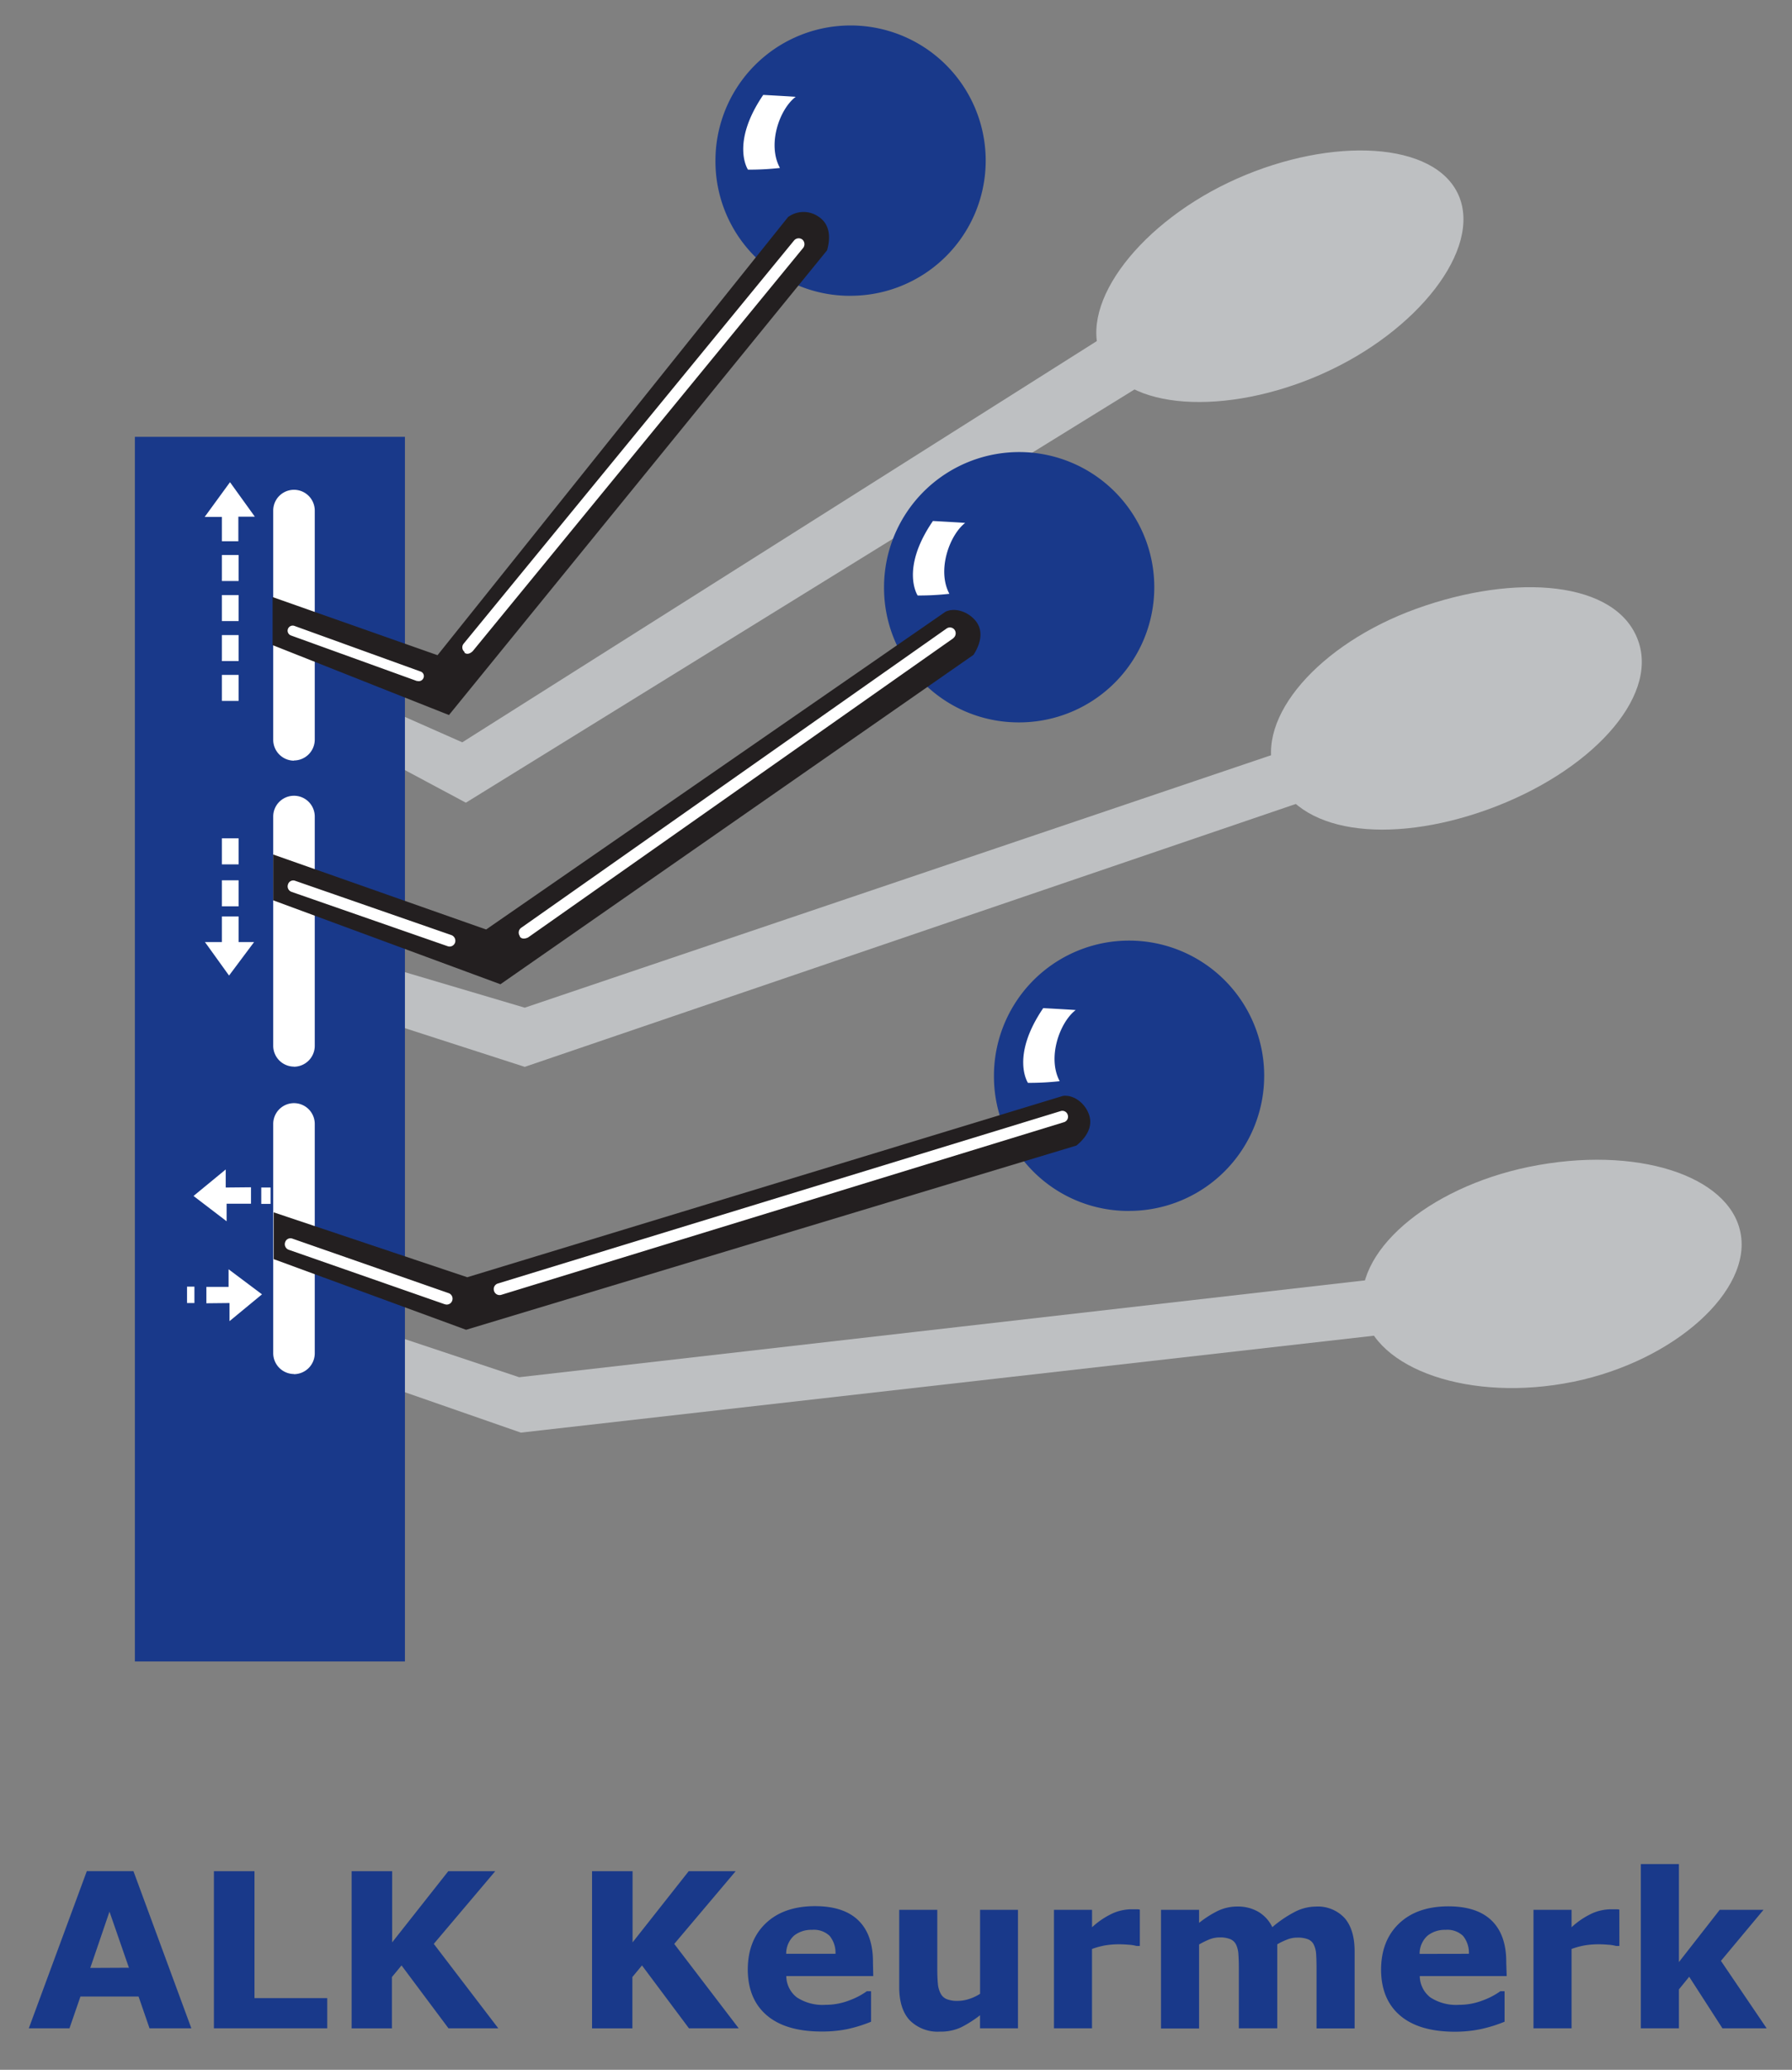 <svg id="Laag_2_kopie" data-name="Laag 2 kopie" xmlns="http://www.w3.org/2000/svg" viewBox="0 0 373.2 430.93"><rect x="0" y="0" width="373.2" height="430.93" fill="#808080" stroke="none"/><defs><style>.cls-1{fill:#bec0c2;}.cls-2{fill:none;stroke:#f26649;stroke-width:0.7px;}.cls-3{fill:#19398a;}.cls-4{fill:#fff;}.cls-5{fill:#231f20;}</style></defs><title>alk</title><path class="cls-1" d="M275.29 77.87c19.91-8.8 33.37-26 28.48-37.21s-26.3-12.27-46.15-3.47S224.48 63 229.31 74.27s26.12 12.4 46 3.6M309.81 168.55c21.35-7.72 35.62-23.25 31.36-35.13-4.43-12.49-25.44-14.18-46.21-6.68-20.37 7.37-33.6 22.73-29.52 34.26 4.43 12.49 23.65 15 44.37 7.55M327.65 287.69c21.23-4.38 37.29-19.08 34.81-31.1-2.36-11.84-21.7-18.21-44-13.66-21.29 4.38-36.94 18-34.53 30.1s22.38 19 43.68 14.66"/><path class="cls-1" d="M76.65 276.24l31.47 10.5 184.89-21.17-.17 11.76-184.37 20.94-32.51-11.32.69-10.71M76.65 200.13l32.63 9.67 159.04-53.78 4.49 10.36-163.53 55.74-32.52-10.5-.11-11.49M81.65 148.08l14.62 6.47 134.48-85.01 8.98 9.41-142.71 88.17-14.68-7.85-.69-11.19"/><path class="cls-2" d="M93.23 197a1.2 1.2 0 0 0 1.54-.75 1.26 1.26 0 0 0-.75-1.56l-32.55-11.31a1.13 1.13 0 0 0-1.49.75 1.21 1.21 0 0 0 .75 1.56z"/><path class="cls-3" d="M176.84 61.58A28.14 28.14 0 1 0 149 33.42a28 28 0 0 0 27.89 28.17M212 150.4a28.14 28.14 0 1 0-27.89-28.12A28 28 0 0 0 212 150.4M234.86 252.11A28.14 28.14 0 1 0 207 223.95a28 28 0 0 0 27.89 28.17"/><path class="cls-4" d="M158.95 19.76c-6.86 10.09-3.18 15.56-3.18 15.56a57.66 57.66 0 0 0 6.66-.35c-2.68-4.92-.1-12.25 3.28-14.81-1.24-.1-6.76-.4-6.76-.4M194.29 108.47c-6.86 10-3.18 15.51-3.18 15.51a56.7 56.7 0 0 0 6.61-.35c-2.63-4.87 0-12.2 3.28-14.76-1.19-.1-6.71-.4-6.71-.4M217.26 209.89c-6.86 10.09-3.18 15.56-3.18 15.56a56.5 56.5 0 0 0 6.61-.35c-2.63-4.92 0-12.25 3.33-14.81-1.24-.1-6.76-.4-6.76-.4"/><path class="cls-3" d="M28.09 90.95h56.24v254.96H28.09z"/><path class="cls-4" d="M61.22 158.33a4.35 4.35 0 0 0 4.33-4.33v-47.7a4.32 4.32 0 1 0-8.65 0V154a4.35 4.35 0 0 0 4.32 4.37M61.22 222.09a4.35 4.35 0 0 0 4.33-4.37V170a4.32 4.32 0 1 0-8.65 0v47.7a4.35 4.35 0 0 0 4.32 4.37M61.22 286.1a4.35 4.35 0 0 0 4.33-4.37V234a4.32 4.32 0 1 0-8.65 0v47.7a4.35 4.35 0 0 0 4.32 4.37M47.01 247.24v-3.76L40.3 249l6.9 5.27v-3.66h5.07v-3.42l-5.26.05M54.41 247.24h1.94v3.41h-1.94zM47.8 271.29v3.77l6.76-5.58-6.96-5.22v3.67h-4.62v3.41l4.82-.05M38.95 267.88h1.54v3.41h-1.54zM42.63 107.62h3.58v5.07h3.43v-5.12h3.43l-5.17-7.18-5.27 7.23M46.21 115.55h3.48v5.42h-3.48zM46.21 123.89h3.48v5.42h-3.48zM46.21 132.22h3.48v5.42h-3.48zM46.21 140.51h3.48v5.42h-3.48zM46.21 174.54h3.48v5.42h-3.48zM46.21 183.28h3.48v5.42h-3.48zM46.21 190.81h3.48v5.42h-3.48z"/><path class="cls-4" d="M42.68 196.13h10.24l-5.22 6.98-5.02-6.98"/><path class="cls-5" d="M172.22 52.19c.89-3 .45-5.57-1.64-7a5.47 5.47 0 0 0-6.46 0l-73 91.22-34.35-12.1v10l36.73 14.56 78.74-96.75M202.74 136.34c1.69-2.61 2-5.22.4-7.13s-4.28-2.76-6.21-1.86l-95.69 66.17-44.34-15.61v9.54l47.32 17.47 98.52-68.58M224.17 238.51c2.44-2 3.48-4.32 2.54-6.68s-3.23-3.92-5.32-3.67L97.31 265.92 57 252.41v9.74l40.07 14.71 127.11-38.36"/><path class="cls-4" d="M221.58 233.64a1.19 1.19 0 0 0 .79-1.51 1.17 1.17 0 0 0-1.49-.8l-117.21 35.9a1.21 1.21 0 0 0-.79 1.51 1.2 1.2 0 0 0 1.49.85l117.21-35.95M92.64 271.54a1.2 1.2 0 0 0 1.54-.75 1.22 1.22 0 0 0-.75-1.56l-32.51-11.34a1.16 1.16 0 0 0-1.54.75 1.23 1.23 0 0 0 .75 1.56l32.51 11.35M93.23 197a1.2 1.2 0 0 0 1.54-.75 1.26 1.26 0 0 0-.75-1.56l-32.55-11.31a1.13 1.13 0 0 0-1.49.75 1.21 1.21 0 0 0 .75 1.56L93.23 197M167.25 51.64a1.27 1.27 0 0 0-.15-1.76 1.25 1.25 0 0 0-1.74.2L96.57 134a1.2 1.2 0 0 0 .15 1.71v.15c.5.5 1.24.2 1.74-.3l68.8-83.94M198.52 132.87a1.27 1.27 0 0 0 .3-1.71 1.2 1.2 0 0 0-1.69-.3l-88.58 62.3a1.22 1.22 0 0 0-.3 1.71v.1c.35.6 1.14.5 1.74.2l88.58-62.31M86.87 141.76a1.05 1.05 0 0 0 1.34-.65 1 1 0 0 0-.65-1.31l-26.25-9.49a1 1 0 1 0-.7 2l26.25 9.49"/><path class="cls-3" d="M39.85 422.29h-8.71l-2.28-6.61H16.75l-2.28 6.61H6l12.08-32.72h9.71zm-13-12.61L22.8 398l-4 11.72zM68.15 422.29h-23.6v-32.71H53V416h15.15zM103.77 422.29H93.4l-9.78-13.09-2 2.42v10.68h-8.39v-32.72h8.44v14.82l11.69-14.82h9.78l-12.8 15.13zM153.84 422.29h-10.36l-9.78-13.09-2 2.42v10.68h-8.4v-32.72h8.44v14.82l11.69-14.82h9.78l-12.79 15.14zM181.86 411.42h-18.11a5.69 5.69 0 0 0 2.21 4.44 9.82 9.82 0 0 0 6 1.54 13.46 13.46 0 0 0 4.86-.9 15.21 15.21 0 0 0 3.71-1.93h.88v6.35a29.29 29.29 0 0 1-5.05 1.56 26.37 26.37 0 0 1-5.25.48q-7.43 0-11.38-3.34t-4-9.51q0-6.11 3.75-9.68t10.27-3.57q6 0 9.05 3t3 8.76zm-7.86-4.64a5.54 5.54 0 0 0-1.23-3.74 4.73 4.73 0 0 0-3.63-1.25 5.8 5.8 0 0 0-3.76 1.19 5.06 5.06 0 0 0-1.65 3.8zM212 422.29h-7.9v-2.72a23.53 23.53 0 0 1-4 2.54 10 10 0 0 1-4.34.87 8.2 8.2 0 0 1-6.29-2.35q-2.2-2.35-2.2-6.94v-16.07h7.93v12.24q0 1.87.12 3.11a5.4 5.4 0 0 0 .56 2.05 2.52 2.52 0 0 0 1.26 1.19 6 6 0 0 0 2.36.37 7.78 7.78 0 0 0 2.24-.37 9.61 9.61 0 0 0 2.37-1.1v-17.49H212zM237.38 405.15h-.7a7.11 7.11 0 0 0-1.62-.26q-1.12-.09-1.86-.09a18 18 0 0 0-3 .22 16.86 16.86 0 0 0-2.78.75v16.52h-7.92v-24.67h7.93v3.63a16.48 16.48 0 0 1 4.54-3 10 10 0 0 1 3.55-.74h.94c.35 0 .66 0 .92.07zM266 404.8v17.49h-8V410q0-1.8-.09-3.07a5.47 5.47 0 0 0-.48-2.05 2.41 2.41 0 0 0-1.2-1.15 5.6 5.6 0 0 0-2.25-.36 5.69 5.69 0 0 0-2.26.47 16.61 16.61 0 0 0-2 1v17.49h-7.93v-24.71h7.93v2.72a21.63 21.63 0 0 1 3.91-2.5 9.36 9.36 0 0 1 4.12-.9 8.37 8.37 0 0 1 4.3 1.09 7.43 7.43 0 0 1 2.92 3.2 24.56 24.56 0 0 1 4.61-3.14 9.6 9.6 0 0 1 4.39-1.14 7.59 7.59 0 0 1 6.07 2.4q2.07 2.4 2.07 6.9v16.06h-7.93V410q0-1.82-.08-3.08a5.34 5.34 0 0 0-.47-2 2.31 2.31 0 0 0-1.19-1.15 5.75 5.75 0 0 0-2.29-.36 5.68 5.68 0 0 0-1.93.34 14.9 14.9 0 0 0-2.22 1.05zM313.78 411.42h-18.1a5.69 5.69 0 0 0 2.21 4.44 9.82 9.82 0 0 0 6 1.54 13.46 13.46 0 0 0 4.86-.9 15.21 15.21 0 0 0 3.71-1.93h.88v6.35a29.3 29.3 0 0 1-5.05 1.56 26.36 26.36 0 0 1-5.29.52q-7.43 0-11.38-3.34t-4-9.51q0-6.11 3.75-9.68t10.27-3.57q6 0 9.05 3t3 8.76zm-7.87-4.64a5.54 5.54 0 0 0-1.23-3.74 4.73 4.73 0 0 0-3.63-1.25 5.8 5.8 0 0 0-3.75 1.21 5.06 5.06 0 0 0-1.65 3.8zM337.25 405.15h-.7a7.09 7.09 0 0 0-1.62-.26q-1.12-.09-1.86-.09a18 18 0 0 0-3 .22 16.88 16.88 0 0 0-2.78.75v16.52h-7.93v-24.67h7.93v3.63a16.48 16.48 0 0 1 4.54-3 10.05 10.05 0 0 1 3.55-.74h.94c.35 0 .66 0 .92.07zM367.92 422.29h-9.21l-6.92-10.73-2.14 2.63v8.1h-7.93V388.1h7.93v20.4l8.5-10.88h9.12l-8.87 10.63z"/></svg>